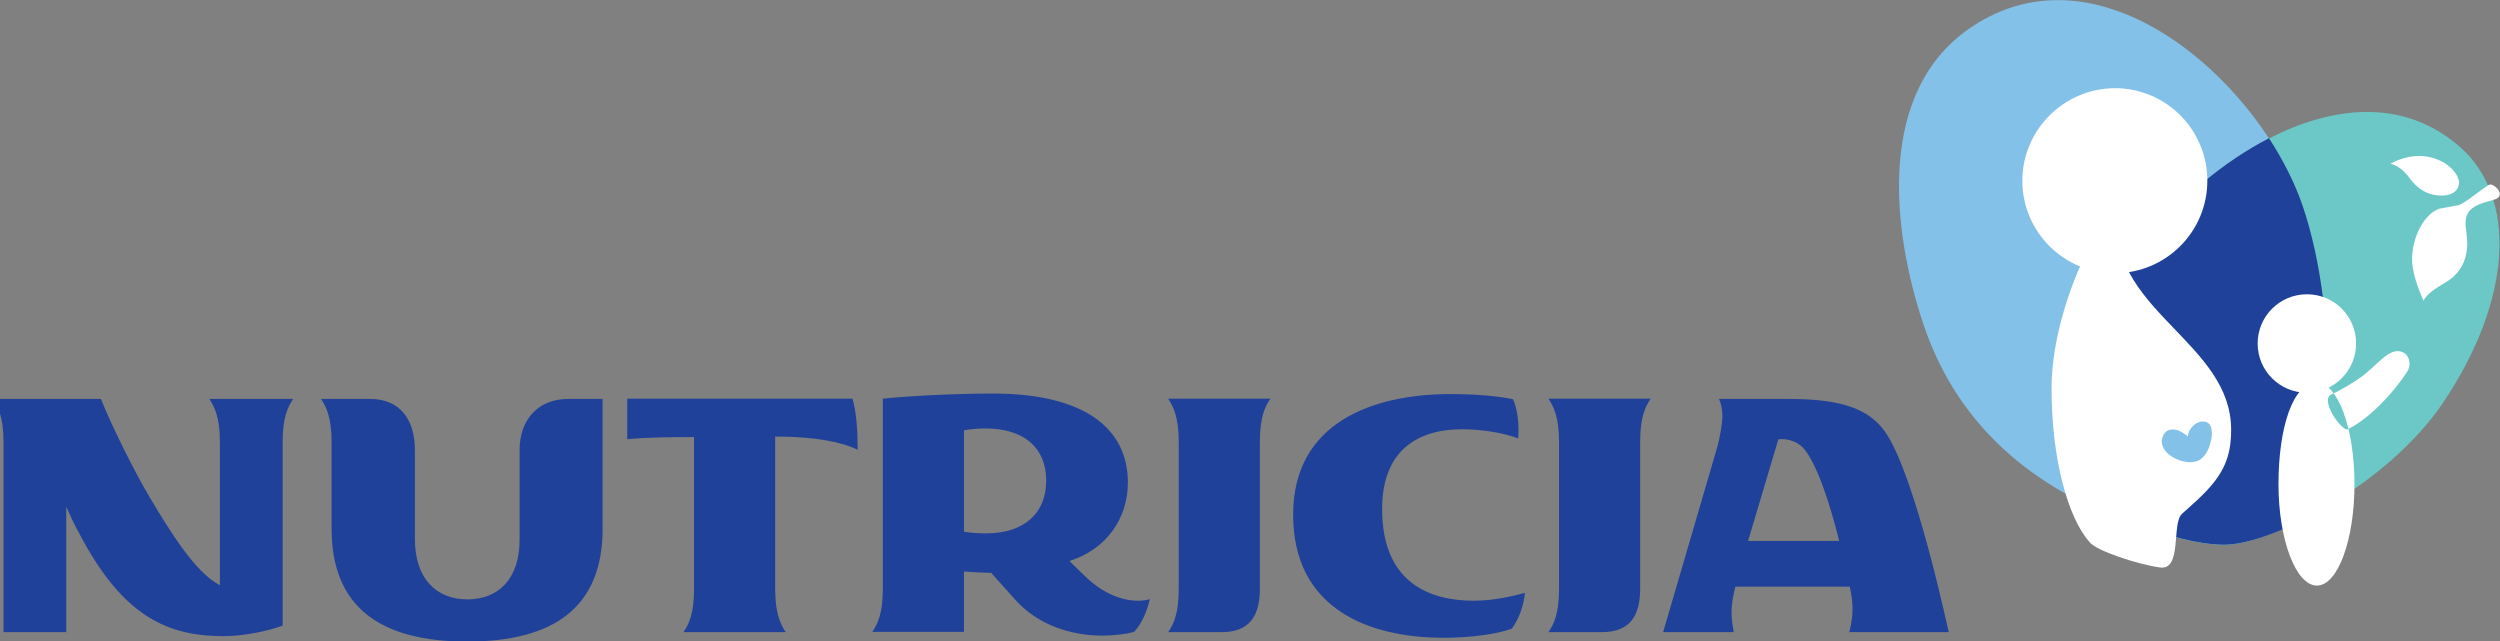 <svg xmlns="http://www.w3.org/2000/svg" preserveAspectRatio="xMidYMid meet" xmlns:xlink="http://www.w3.org/1999/xlink" viewBox="0 0 924.3 237.1" enable-background="new 0 0 924.3 237.1"><rect x="0" y="0" width="924.3" height="237.1" fill="#808080" stroke="none"/><path fill="#204199" d="M592.4 233.7c10.4 0 14-6.3 14-16v-54.3c0-9.2 1.9-13.1 3.9-16h-37.8c1.9 2.9 3.9 6.8 3.9 16v54.3c0 9.2-1.9 13.1-3.9 16h19.9zm-171.6-11.6c-8.2 0-15.5-4.8-20.3-9.7l-5.1-5c13.5-4.2 21.6-15.6 21.6-29 0-20-16-32.9-49.9-32.9-15 0-32.5 1-40.7 1.9v70.2c0 9.2-1.9 13.1-3.9 16h33.9v-22.3c2.2.2 8 .5 10.1.5 0 0 1.8 2.1 9.2 10.3 7.8 8.5 19.4 12.9 32 12.9 3.5 0 8.7-.5 11.6-1.4 2.4-2.4 4.8-7.3 5.8-12.1-1.2.4-2.9.6-4.3.6zm-56.2-24.9c-2.8 0-5.6-.2-8.2-.6v-37.5c1.9-.4 5.3-.7 7.8-.7 14.5 0 22.6 7.2 22.6 19.3s-8.2 19.5-22.2 19.5zm332.4-37.5c-6-8.5-16.1-12.2-35.5-12.2h-26s1.1 1.7 1.3 5.8c.1 2.5-.8 8.3-2.1 12.7-1.3 4.4-19.8 67.7-19.8 67.7h26.1s-.8-4.2-.8-6.9c0-4.2.7-7 1.4-9.9h42.3c.5 2.6 1.1 5.1 1 9.2-.1 3.9-1.2 7.6-1.2 7.6h36.8c-.1 0-12.3-58-23.5-74zm-39.5 2.7c4-.4 7.9 1.2 10.1 4.3 4.8 6.7 9 19.8 12.4 33.3h-33.7l11.2-37.6zm-628.1 35c16 30.5 32.5 37.8 53.3 37.8 7.3 0 16.5-1.9 21.8-3.9v-67.8c0-9.2 1.9-13.1 3.9-16h-31c1.9 2.9 3.9 6.8 3.9 16v52.9c-7.6-4.2-14.7-13.6-25.7-32.1-5.9-9.9-14-26.2-18.3-36.8h-39.9c1.9 2.9 3.9 6.8 3.9 16v70.2h23.2v-46.3c1.6 3.6 3.2 7 4.9 10zm143.4 24.2c-11.6 0-19.4-7.8-19.4-22.3v-32.9c0-11.6-5.8-18.9-16.5-18.9h-18.2c1.9 2.9 3.9 6.8 3.9 16v32c0 29.1 18.2 41.7 50.1 41.7 32 0 50.1-12.6 50.1-41.7v-48h-12.8c-10.7 0-17.9 7.3-17.9 18.9v32.9c.1 14.6-7.7 22.3-19.3 22.3zm83.8-3.9c0 9.2-1.9 13.1-3.9 16h37.8c-1.9-2.9-3.9-6.8-3.9-16v-56.3c14.7 0 24.7 2 30.5 4.9 0-7.3-.5-14-1.9-18.9h-83.3v15c7-.7 15.4-.8 24.7-.8v56.1zm195.2 16c10.4 0 14-6.3 14-16v-54.3c0-9.2 1.9-13.1 3.9-16h-37.8c1.9 2.9 3.9 6.8 3.9 16v54.3c0 9.2-1.9 13.1-3.9 16h19.9zm112-14.5c-3.9 1-11.1 2.9-18.9 2.9-15.9 0-33.9-6.3-33.9-33.9 0-22.8 14.5-29.5 29.5-29.5 7.8 0 16 1.5 20.8 3.4.5-5.8-.5-11.6-1.9-14.5-4.8-1-12.6-1.9-23.2-1.9-28.1 0-58.1 10.2-58.1 44.6 0 34.9 28.1 45.5 55.7 45.5 10.4 0 20.3-1.5 25.2-3.4 2.8-4 4.3-8.5 4.8-13.2z"/><defs><path id="a" d="M909.8 54.6c-21.3-18.9-47.9-15.2-70.9-3.4-23.8-36.4-69.6-67.3-109.1-41.8-36.7 23.6-30.1 76.2-18.8 110.1 11.5 34.7 36.7 59 74.4 73 7 2.6 24.5 8.9 36.9 8.9 18 0 61-22.7 80.9-52.3 26.2-38.8 27.3-76.1 6.6-94.5z"/></defs><clipPath id="b"><use xlink:href="#a" overflow="visible"/></clipPath><path clip-path="url(#b)" fill="#83C1E9" d="M785.4 192.5c-37.7-14-62.9-38.3-74.4-73-11.3-33.9-17.9-86.5 18.8-110.2 48.4-31.2 106.3 22.3 121.5 66.7 13.8 40.2 14.9 109.3-11.7 120.8-11.6 5.1-19 8.8-54.2-4.3z"/><defs><path id="c" d="M909.8 54.6c-21.3-18.9-47.9-15.2-70.9-3.4-23.8-36.4-69.6-67.3-109.1-41.8-36.7 23.6-30.1 76.2-18.8 110.1 11.5 34.7 36.7 59 74.4 73 7 2.6 24.5 8.9 36.9 8.9 18 0 61-22.7 80.9-52.3 26.2-38.8 27.3-76.1 6.6-94.5z"/></defs><clipPath id="d"><use xlink:href="#c" overflow="visible"/></clipPath><path clip-path="url(#d)" fill="#6BC8C6" d="M773.3 169.2c-6.9-26.2 5.2-60.8 23.7-84 22.2-27.8 75.5-63.7 112.7-30.7 20.7 18.4 19.6 55.8-6.6 94.6-20 29.6-62.9 52.3-80.9 52.3-19.1 0-43.2-10.7-48.9-32.2z"/><defs><path id="e" d="M909.8 54.6c-21.3-18.9-47.9-15.2-70.9-3.4-23.8-36.4-69.6-67.3-109.1-41.8-36.7 23.6-30.1 76.2-18.8 110.1 11.5 34.7 36.7 59 74.4 73 7 2.6 24.5 8.9 36.9 8.9 18 0 61-22.7 80.9-52.3 26.2-38.8 27.3-76.1 6.6-94.5z"/></defs><clipPath id="f"><use xlink:href="#e" overflow="visible"/></clipPath><path clip-path="url(#f)" fill="#204199" d="M851.3 76c-2.8-8.2-7.1-16.7-12.4-24.9-17.2 8.9-32.4 22.2-41.9 34.1-18.5 23.2-30.7 57.9-23.7 84 4 14.9 16.7 25.6 30 29.1 21 5.5 27.3 4.1 36.3.4 25.8-10.4 25.5-82.5 11.7-122.7z"/><g fill="#fff"><path d="M868.1 158.7c-2.1 1.1-10.7-10.9-6.1-12.9 3.4-1.5 7.7-4.1 10.8-6.3 5.8-4 10.7-11.7 15.7-9.2 2 1 3.1 3.8 1.8 6.6-1 1.9-10.7 15.9-22.2 21.8zm-33.4-31.7c0 10.1 8.2 18.2 18.2 18.2 10.1 0 18.2-8.2 18.2-18.2 0-10.1-8.1-18.2-18.2-18.2-10 0-18.2 8.1-18.2 18.2zM842.4 179c0 20.7 6.5 37.5 14.2 37.5 7.7 0 13.9-16.8 13.9-37.5s-6.2-37.5-13.9-37.5c-8.9-.1-14.2 16.7-14.2 37.5z"/></g><path fill="#fff" d="M798.5 209.8c8.4 1.3 4.3-16.3 8.2-19.8 2.6-2.4 5.1-4.5 7.3-6.7 8.4-8.2 10.9-14.8 10.9-24.4 0-31.6-43-43.4-42.4-77.1.2-12.7-24 27.6-24 61.7 0 25.8 5.9 47.9 14.2 57.1 2.7 3.1 17.4 8 25.8 9.2zM747.7 66.8c0 18.9 15.3 34.2 34.2 34.2 18.9 0 34.2-15.3 34.2-34.2s-15.3-34.2-34.2-34.2c-18.8.1-34.2 15.4-34.2 34.2z"/><path fill="#83C1E9" d="M813.1 170.1c-1.2.7-2.8.9-4.6.7-3.5-.4-8.1-2.7-9.1-6.4-.6-2.1.6-5 2.8-5.5 2.5-.6 5 1 6.7 2.5 0-2.8 3.4-6.4 6.7-5.4 2.7.8 2.4 5.2 1.7 7.5-.8 3.1-2.1 5.4-4.2 6.6z"/><path fill="#fff" d="M912 87c-.5-4.1-1.3-7.9 2.6-10.4 2.3-1.5 5.1-2 7.6-2.8 4.9-1.5-.4-6.3-1.9-5.5-2.7 1.5-8.2 6.3-11.1 7.5l-7.5 1.4c-6.6 2.7-9.9 12.1-9.9 18.4-.1 4.9 2.2 11 4.2 15.6 1.7-3.4 6.8-5.8 9.3-7.5 5.2-3.6 7.6-9.2 6.7-16.7zm-8.8-27.1c2.6 1.4 6.4 5 5.9 8.3-.7 4.3-6.3 4.5-9.5 3.8-3.1-.7-6-2.6-8.3-5.6-1-1.3-3.3-4.8-7.5-5.9 2-1.1 4.5-2 6.9-2.5 5.1-.8 8.6-.1 12.5 1.9z"/></svg>